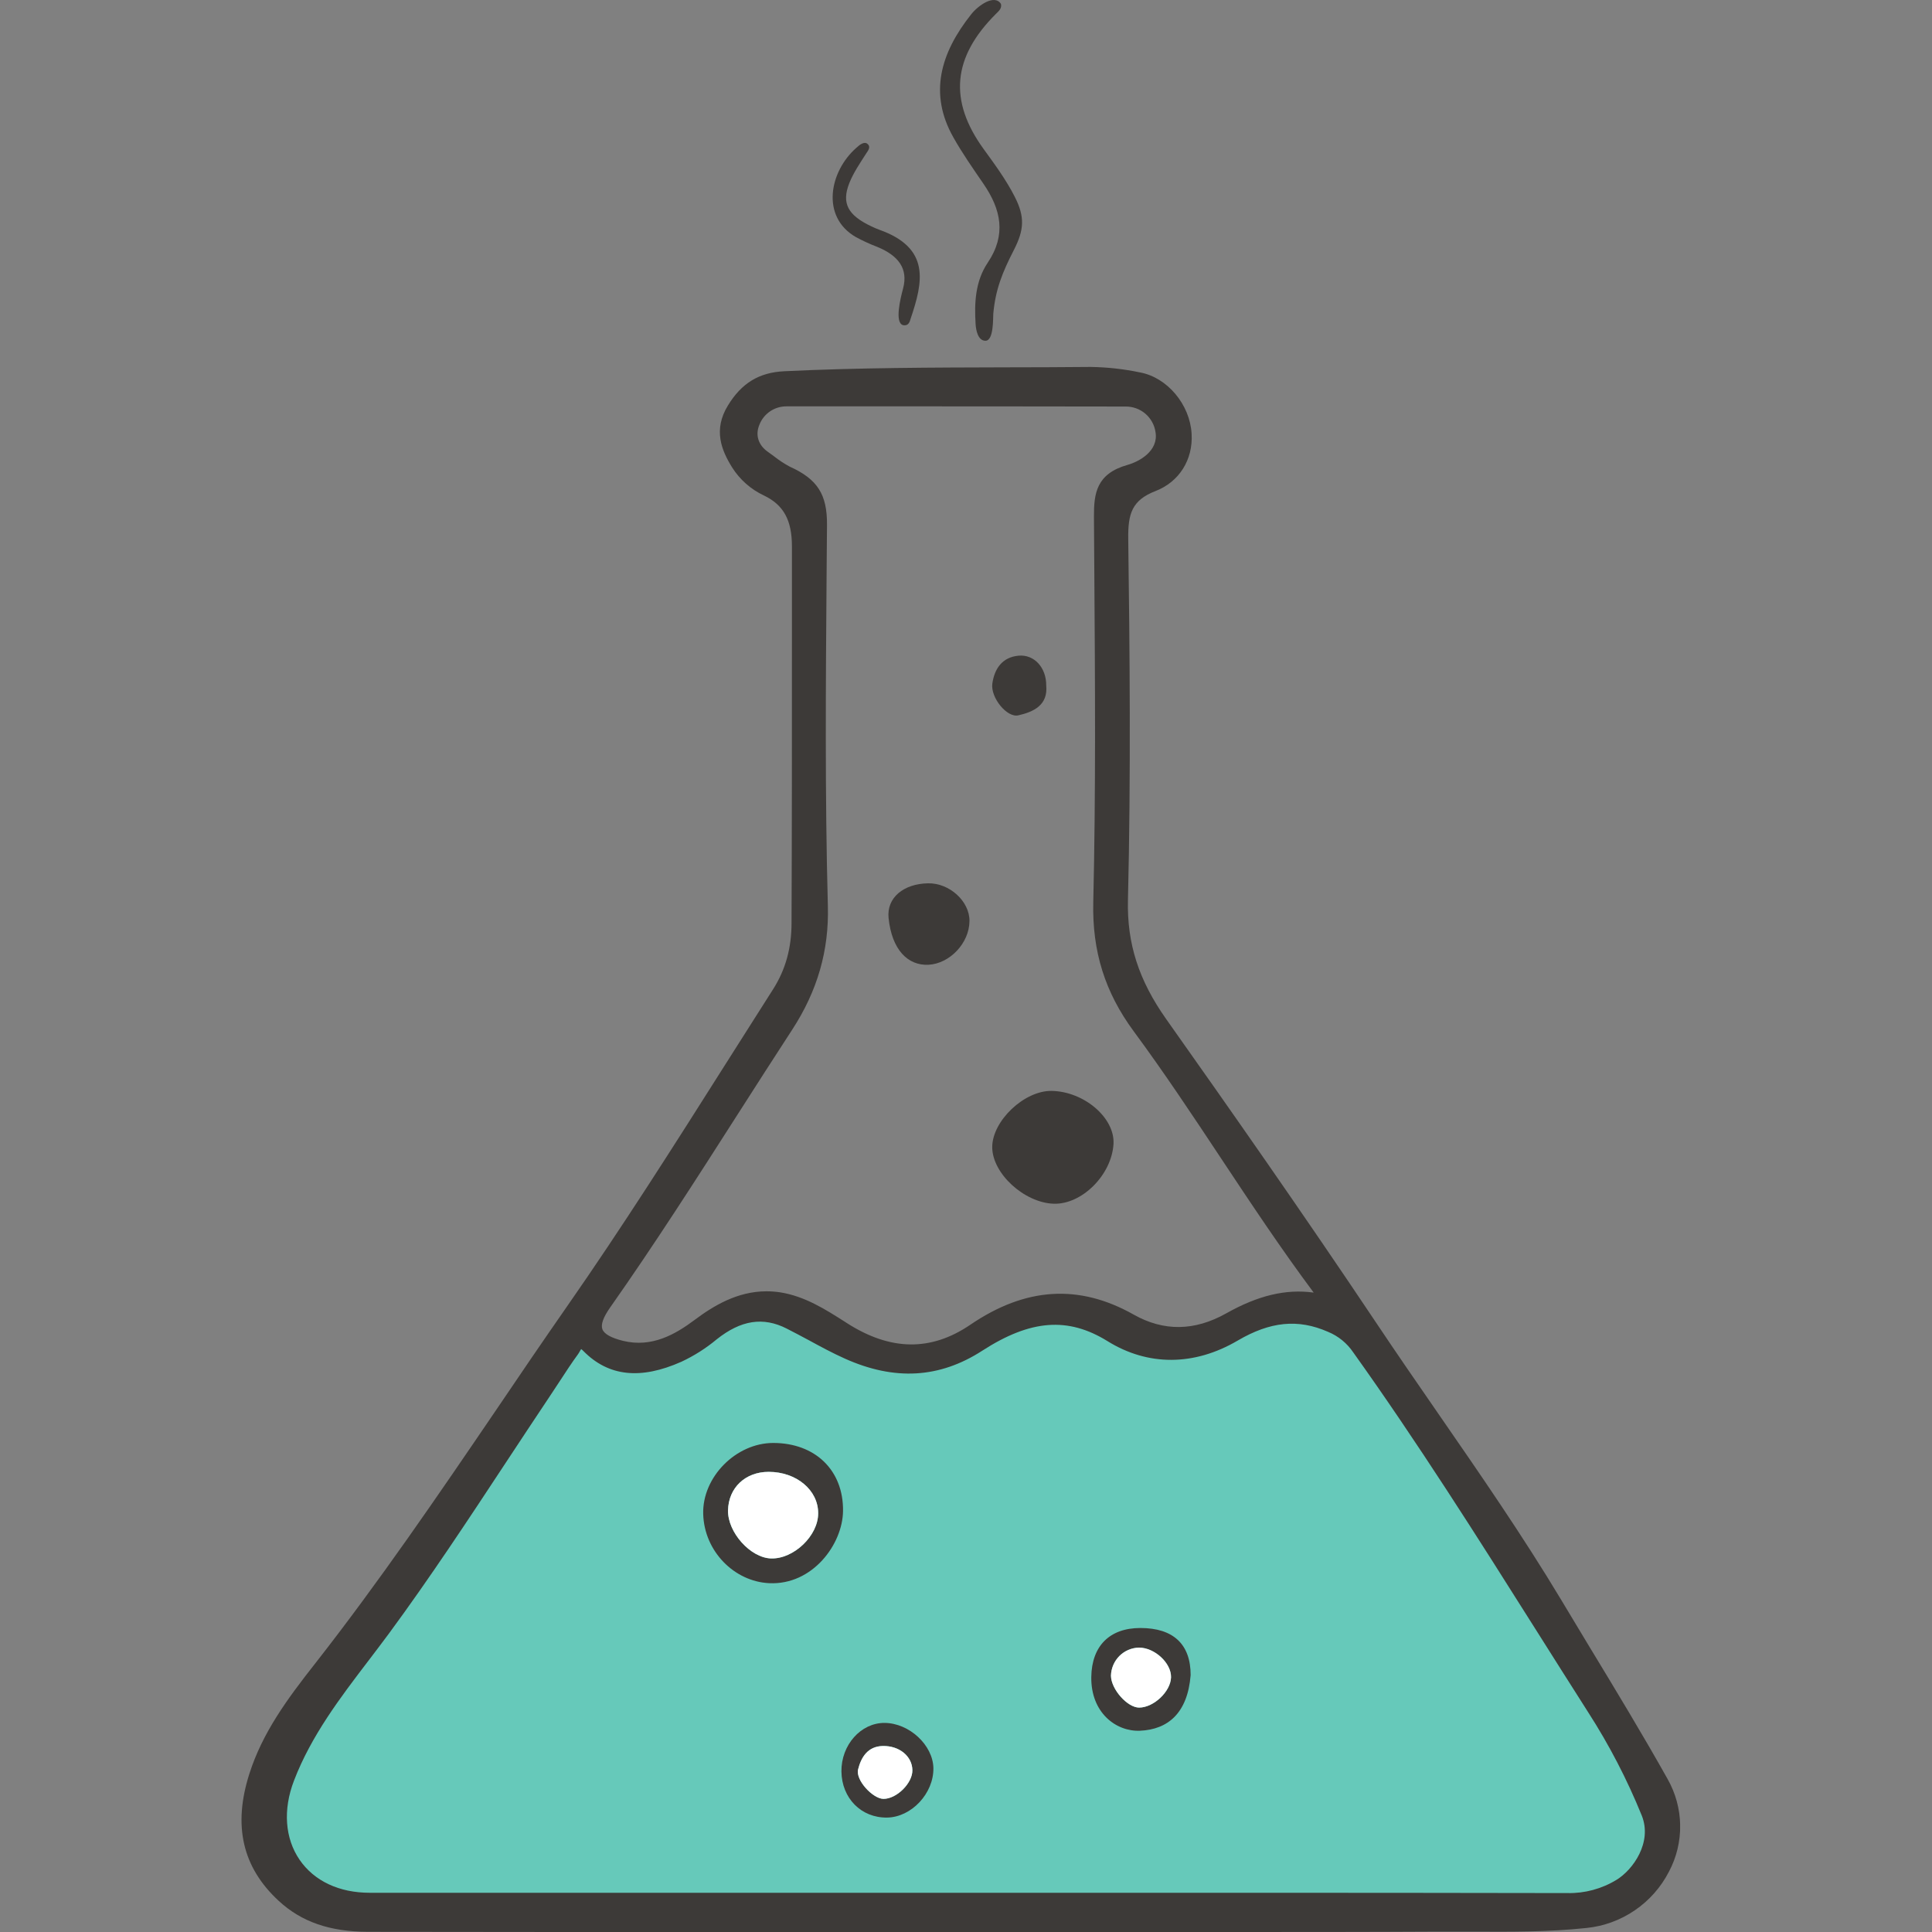 <svg width="40" height="40" viewBox="0 0 40 40" fill="none" xmlns="http://www.w3.org/2000/svg">
<rect x="0" y="0" width="40" height="40" fill="#808080" stroke="none"/>
<g clip-path="url(#clip0_430_1750)">
<path d="M33.527 39.029C33.203 39.225 32.829 39.325 32.45 39.318C28.325 39.309 24.2 39.307 20.075 39.313H7.656C6.236 39.313 5.463 38.142 5.971 36.819C6.424 35.649 7.234 34.721 7.961 33.739C9.136 32.144 10.19 30.468 11.293 28.824C11.485 28.537 11.667 28.241 11.87 27.962C11.927 27.88 11.974 27.686 12.172 27.886C12.736 28.456 13.402 28.373 14.06 28.08C14.313 27.961 14.549 27.81 14.763 27.631C15.25 27.244 15.764 27.099 16.344 27.393C16.743 27.597 17.133 27.83 17.54 28.014C18.472 28.433 19.379 28.433 20.273 27.858C21.133 27.304 22.006 27.045 22.997 27.66C23.817 28.168 24.716 28.145 25.559 27.649C26.198 27.274 26.833 27.148 27.543 27.458C27.776 27.554 27.976 27.717 28.118 27.926C29.847 30.343 31.39 32.883 32.988 35.385C33.428 36.067 33.802 36.789 34.107 37.541C34.355 38.162 33.926 38.788 33.527 39.029Z" fill="#66C9BA"></path>
<path d="M20.723 0.08C20.747 0.171 20.68 0.228 20.622 0.285C19.719 1.183 19.639 2.082 20.363 3.083C20.598 3.406 20.834 3.728 21.011 4.077C21.22 4.489 21.206 4.757 20.991 5.176C20.755 5.637 20.61 5.991 20.565 6.496C20.558 6.575 20.578 7.055 20.403 7.055C20.244 7.055 20.206 6.827 20.199 6.713C20.171 6.273 20.191 5.823 20.451 5.437C20.837 4.862 20.728 4.34 20.362 3.806C20.145 3.49 19.924 3.174 19.739 2.845C19.226 1.94 19.471 1.097 20.107 0.297C20.247 0.117 20.588 -0.129 20.723 0.08Z" fill="#3D3A38"></path>
<path d="M18.693 6.731C18.522 6.675 18.639 6.19 18.698 5.97C18.805 5.565 18.604 5.293 18.164 5.112C18.012 5.054 17.864 4.986 17.721 4.909C16.987 4.487 17.175 3.547 17.729 3.061C17.797 2.996 17.895 2.922 17.96 2.979C18.038 3.046 17.97 3.12 17.931 3.181C17.805 3.378 17.668 3.579 17.584 3.791C17.418 4.211 17.556 4.457 18.04 4.686C18.093 4.712 18.147 4.735 18.203 4.756C19.27 5.134 19.111 5.838 18.853 6.6C18.837 6.648 18.819 6.757 18.693 6.731Z" fill="#3D3A38"></path>
<path d="M34.526 36.833C34.002 35.899 33.438 34.969 32.892 34.069C32.702 33.754 32.512 33.438 32.322 33.122C31.529 31.801 30.64 30.515 29.78 29.271C29.352 28.652 28.911 28.013 28.486 27.377C26.97 25.111 25.442 22.933 24.146 21.101C23.576 20.295 23.331 19.535 23.353 18.635C23.416 16.048 23.389 13.418 23.359 11.157C23.352 10.636 23.435 10.356 23.923 10.167C24.411 9.978 24.703 9.521 24.671 8.98C24.636 8.374 24.168 7.816 23.605 7.711C23.268 7.64 22.924 7.602 22.58 7.597C21.997 7.603 21.405 7.604 20.832 7.605C19.327 7.609 17.771 7.612 16.239 7.686C15.716 7.711 15.355 7.93 15.071 8.395C14.76 8.901 14.94 9.327 15.158 9.678C15.318 9.931 15.547 10.133 15.819 10.26C16.224 10.455 16.396 10.77 16.396 11.312C16.396 11.98 16.396 12.648 16.396 13.316C16.396 15.214 16.396 17.178 16.388 19.108C16.388 19.632 16.262 20.076 16.01 20.475C15.68 20.992 15.351 21.51 15.022 22.031C13.971 23.691 12.884 25.407 11.741 27.046C11.241 27.764 10.741 28.498 10.26 29.21C9.077 30.949 7.852 32.746 6.532 34.432C5.943 35.181 5.434 35.872 5.162 36.727C4.82 37.8 5.019 38.662 5.771 39.356C6.242 39.791 6.829 39.994 7.619 39.996C10.673 40.002 13.778 40.001 16.781 40H19.812C20.736 40 21.659 40 22.582 40H25.338C26.825 40 28.325 40 29.81 39.992C30.037 39.992 30.265 39.992 30.493 39.992C31.262 39.996 32.057 40.001 32.845 39.917C33.204 39.881 33.549 39.755 33.847 39.551C34.145 39.348 34.388 39.073 34.553 38.752C34.711 38.456 34.791 38.124 34.786 37.789C34.781 37.453 34.691 37.125 34.526 36.833V36.833ZM33.465 38.922C33.16 39.107 32.808 39.202 32.452 39.194C30.113 39.189 27.747 39.188 25.413 39.188H7.656C7.022 39.188 6.505 38.945 6.203 38.505C5.9 38.064 5.854 37.467 6.088 36.863C6.443 35.937 7.045 35.147 7.629 34.382C7.77 34.196 7.917 34.004 8.058 33.813C8.902 32.666 9.697 31.459 10.466 30.292C10.769 29.833 11.082 29.358 11.393 28.893C11.458 28.796 11.522 28.699 11.585 28.602C11.708 28.413 11.835 28.218 11.969 28.035C11.983 28.015 11.995 27.994 12.007 27.972C12.015 27.958 12.023 27.944 12.032 27.931C12.05 27.943 12.066 27.958 12.081 27.974C12.599 28.498 13.262 28.57 14.109 28.193C14.371 28.07 14.616 27.915 14.838 27.73C15.339 27.331 15.8 27.259 16.286 27.506C16.437 27.582 16.59 27.665 16.741 27.745C16.983 27.877 17.234 28.013 17.491 28.128C18.52 28.59 19.452 28.537 20.338 27.964C21.337 27.319 22.113 27.261 22.93 27.767C23.768 28.287 24.724 28.283 25.622 27.757C26.299 27.359 26.874 27.302 27.493 27.573C27.706 27.66 27.888 27.808 28.017 27.999C29.347 29.86 30.589 31.826 31.79 33.728C32.153 34.303 32.517 34.879 32.883 35.453C33.318 36.129 33.689 36.844 33.991 37.589C34.214 38.145 33.809 38.714 33.465 38.922ZM17.14 18.756C17.078 16.462 17.097 14.127 17.114 11.869L17.122 10.867C17.127 10.235 16.924 9.919 16.348 9.66C16.236 9.599 16.129 9.529 16.029 9.45C15.985 9.417 15.94 9.384 15.897 9.354C15.699 9.215 15.634 9.006 15.722 8.795C15.766 8.681 15.845 8.582 15.947 8.514C16.048 8.446 16.169 8.411 16.291 8.413H17.619C19.481 8.413 21.405 8.413 23.298 8.417C23.449 8.414 23.597 8.466 23.712 8.564C23.827 8.662 23.903 8.799 23.924 8.949C23.988 9.335 23.59 9.556 23.345 9.625C22.697 9.808 22.647 10.219 22.649 10.697C22.652 11.094 22.654 11.492 22.657 11.889C22.672 14.116 22.688 16.418 22.635 18.68C22.611 19.696 22.877 20.544 23.471 21.35C24.102 22.204 24.701 23.108 25.279 23.98C25.891 24.903 26.523 25.856 27.198 26.761H27.193C26.623 26.684 26.048 26.82 25.389 27.191C24.73 27.562 24.091 27.567 23.471 27.217C22.341 26.58 21.234 26.647 20.087 27.429C19.273 27.982 18.435 27.97 17.534 27.393L17.497 27.369C17.086 27.107 16.661 26.836 16.15 26.756C16.057 26.742 15.963 26.735 15.869 26.735C15.26 26.735 14.762 27.043 14.385 27.325C13.986 27.623 13.501 27.907 12.9 27.761C12.653 27.7 12.509 27.619 12.472 27.521C12.435 27.424 12.49 27.272 12.633 27.069C13.552 25.763 14.425 24.397 15.27 23.076C15.639 22.499 16.02 21.904 16.4 21.321C16.924 20.517 17.166 19.678 17.14 18.756Z" fill="#3D3A38"></path>
<path d="M21.775 22.586C22.449 22.599 23.085 23.147 23.054 23.686C23.014 24.327 22.401 24.939 21.817 24.922C21.206 24.902 20.544 24.296 20.543 23.751C20.543 23.206 21.209 22.575 21.775 22.586Z" fill="#3D3A38"></path>
<path d="M19.214 18.288C19.657 18.279 20.076 18.66 20.072 19.069C20.068 19.532 19.658 19.951 19.226 19.974C18.794 19.997 18.464 19.661 18.397 19.006C18.354 18.585 18.709 18.297 19.214 18.288Z" fill="#3D3A38"></path>
<path d="M21.661 14.192C21.7 14.599 21.4 14.738 21.085 14.81C20.849 14.867 20.506 14.442 20.545 14.155C20.588 13.848 20.748 13.606 21.089 13.575C21.413 13.546 21.663 13.822 21.661 14.192Z" fill="#3D3A38"></path>
<path d="M16.009 29.875C15.238 29.875 14.539 30.581 14.559 31.343C14.579 32.119 15.204 32.744 15.925 32.778C16.823 32.821 17.447 31.971 17.454 31.282C17.464 30.441 16.878 29.875 16.009 29.875ZM15.963 32.266C15.536 32.253 15.063 31.724 15.073 31.27C15.083 30.802 15.431 30.473 15.914 30.473C16.49 30.473 16.943 30.852 16.939 31.333C16.94 31.797 16.431 32.281 15.963 32.266V32.266Z" fill="#3D3A38"></path>
<path d="M24.651 34.681C24.651 34.042 24.292 33.706 23.61 33.706C22.973 33.706 22.603 34.079 22.594 34.72C22.583 35.46 23.107 35.854 23.602 35.833C24.18 35.808 24.588 35.469 24.651 34.681ZM23.585 35.354C23.341 35.354 23.003 34.973 23.002 34.693C23.005 34.54 23.067 34.395 23.175 34.286C23.283 34.178 23.429 34.116 23.581 34.112C23.906 34.112 24.252 34.432 24.245 34.727C24.238 35.021 23.888 35.352 23.585 35.354Z" fill="#3D3A38"></path>
<path d="M18.315 35.671C17.824 35.668 17.414 36.127 17.421 36.678C17.428 37.228 17.828 37.638 18.365 37.631C18.871 37.624 19.333 37.129 19.325 36.606C19.315 36.129 18.825 35.675 18.315 35.671ZM18.289 37.243C18.073 37.241 17.709 36.856 17.766 36.633C17.828 36.386 17.963 36.155 18.278 36.149C18.62 36.142 18.887 36.361 18.89 36.651C18.894 36.919 18.562 37.247 18.289 37.243V37.243Z" fill="#3D3A38"></path>
<path d="M15.963 32.266C15.536 32.253 15.063 31.724 15.073 31.27C15.083 30.802 15.431 30.473 15.914 30.473C16.49 30.473 16.943 30.852 16.939 31.333C16.94 31.797 16.431 32.281 15.963 32.266Z" fill="white"></path>
<path d="M23.585 35.354C23.341 35.354 23.003 34.973 23.001 34.693C23.005 34.54 23.067 34.395 23.175 34.286C23.283 34.178 23.428 34.115 23.581 34.112C23.906 34.112 24.252 34.432 24.245 34.727C24.237 35.021 23.888 35.352 23.585 35.354Z" fill="white"></path>
<path d="M18.289 37.244C18.073 37.241 17.709 36.856 17.766 36.633C17.828 36.386 17.963 36.155 18.278 36.149C18.62 36.142 18.887 36.362 18.89 36.651C18.893 36.92 18.562 37.247 18.289 37.244Z" fill="white"></path>
</g>
<defs>
<clipPath id="clip0_430_1750">
<rect width="29.785" height="40" fill="white" transform="translate(5)"></rect>
</clipPath>
</defs>
</svg>